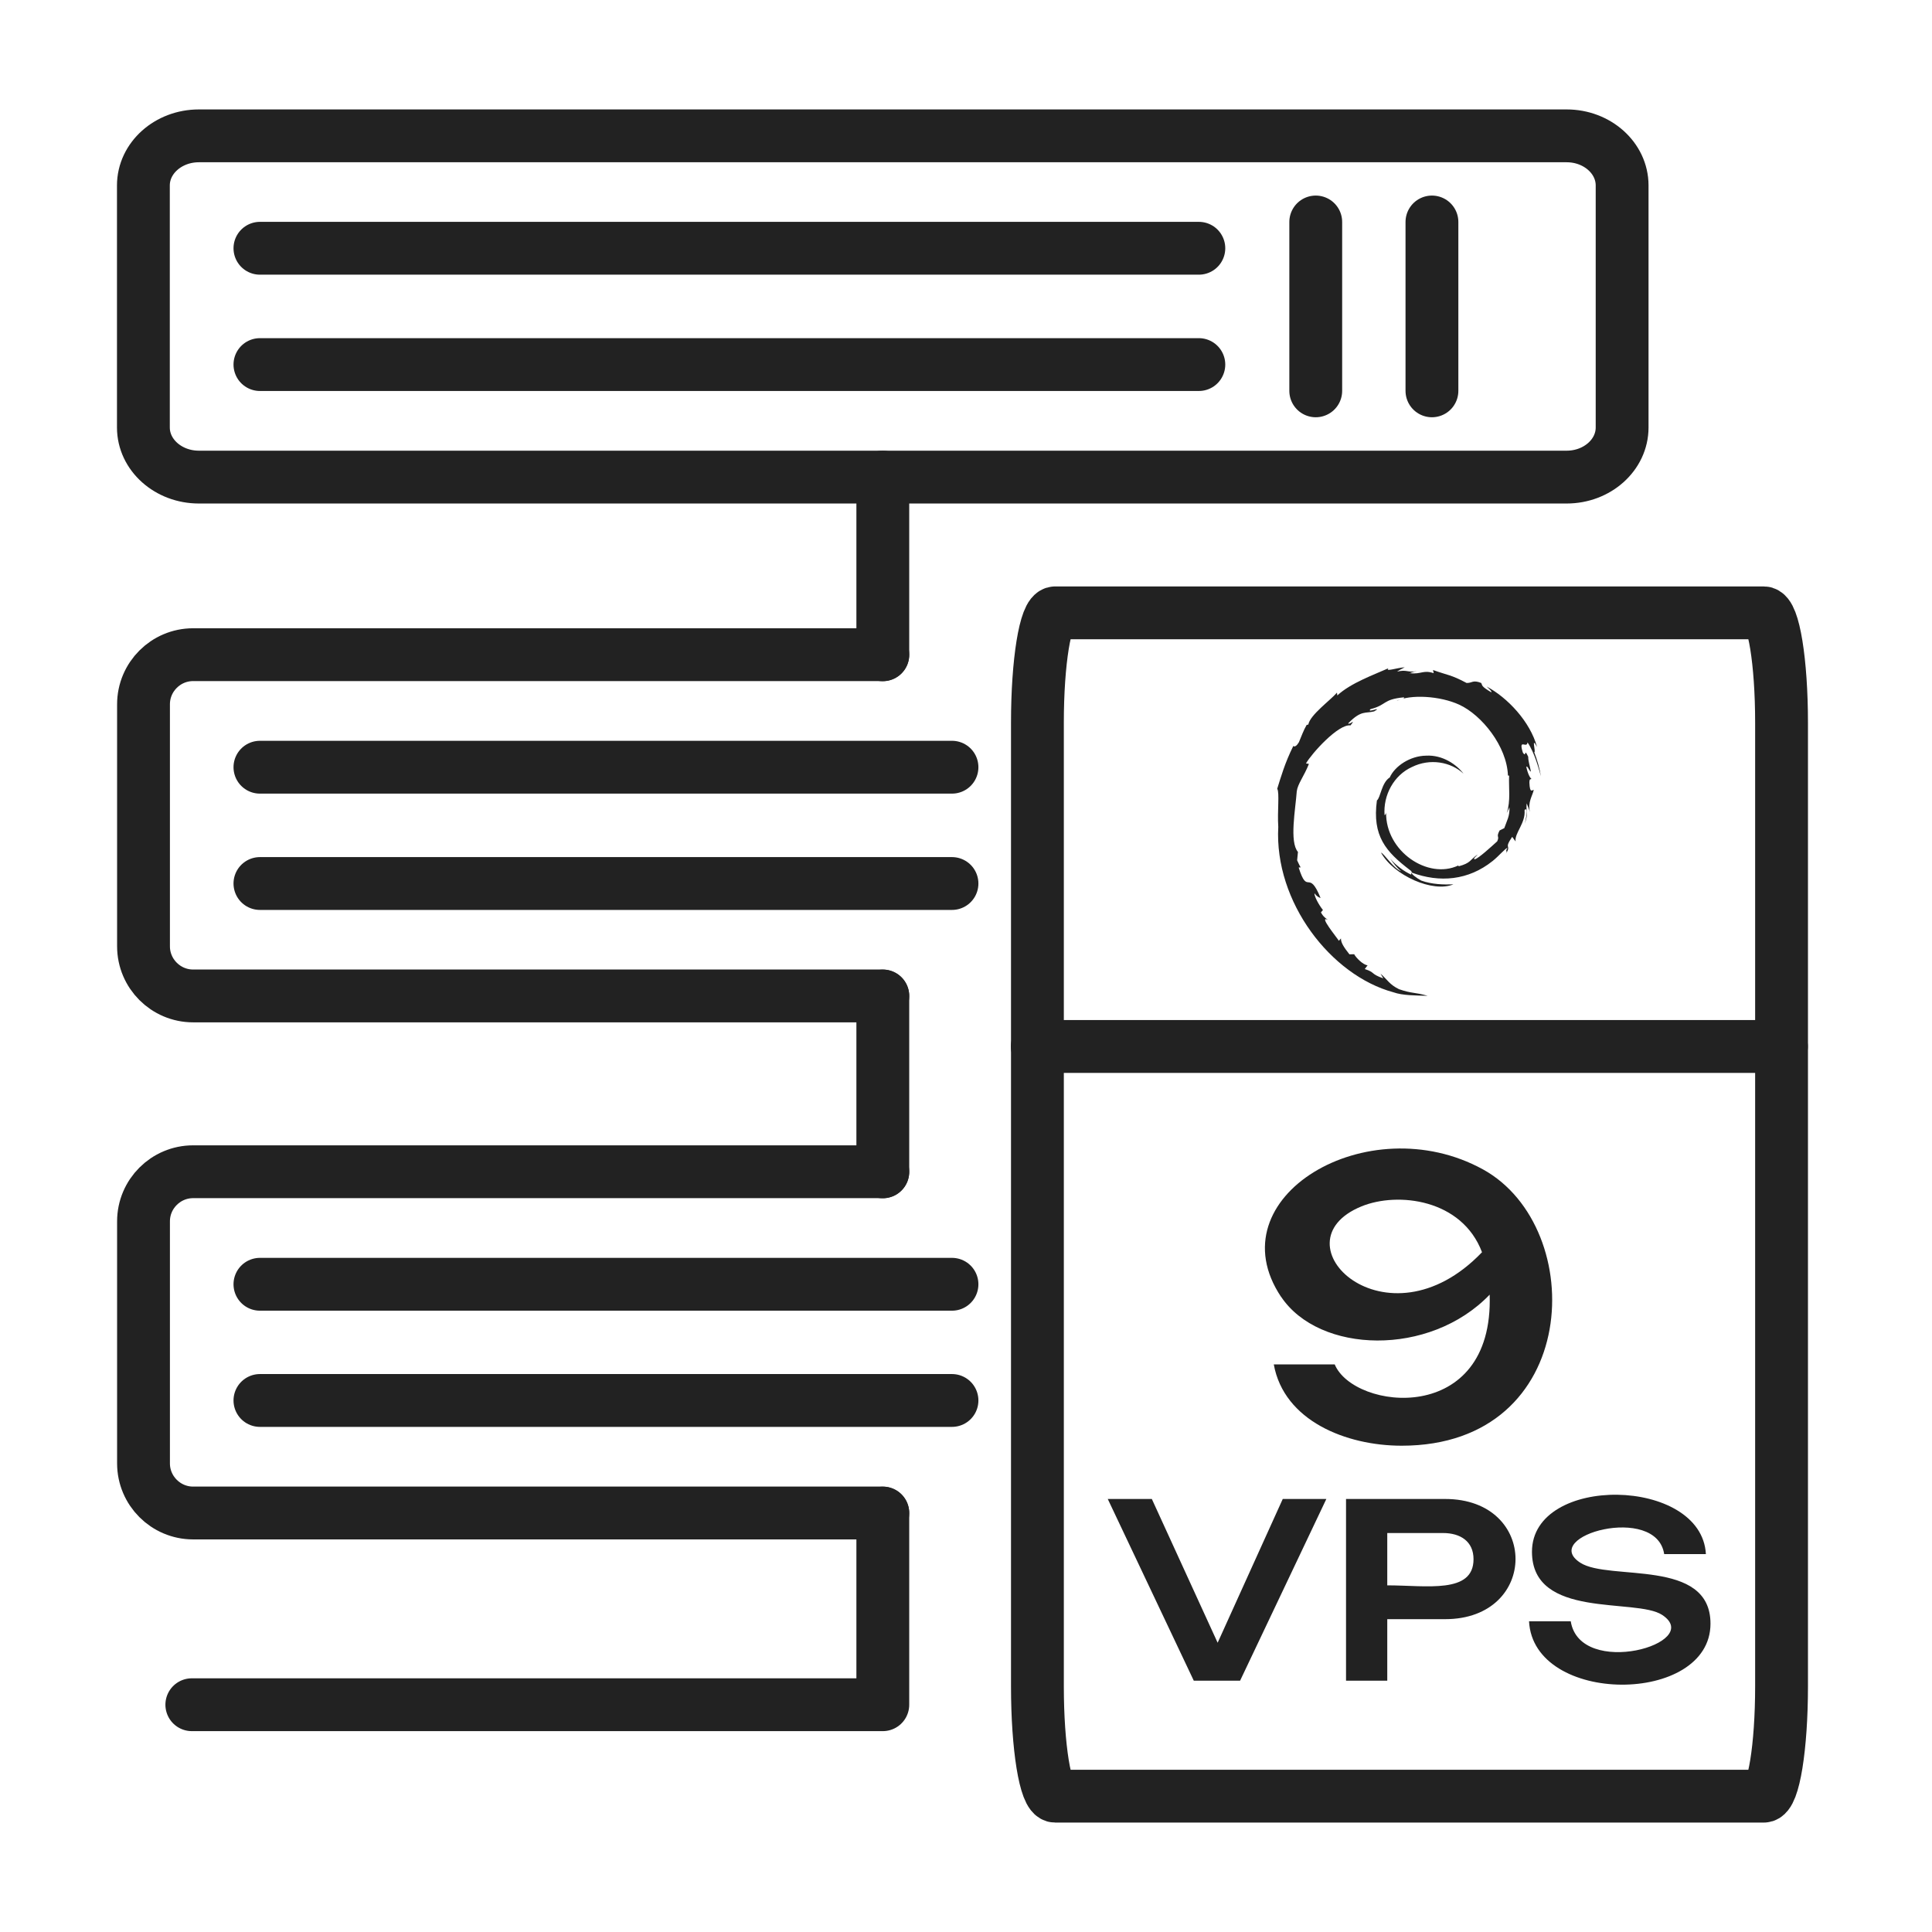 <?xml version="1.0" encoding="UTF-8"?> <svg xmlns="http://www.w3.org/2000/svg" width="256" height="256" viewBox="0 0 256 256" fill="none"><path d="M207.585 18H26.354C22.293 18 19 20.943 19 24.573V56.644C19 60.275 22.293 63.218 26.354 63.218H207.585C211.646 63.218 214.939 60.275 214.939 56.644V24.573C214.939 20.943 211.646 18 207.585 18Z" stroke="#222222" stroke-width="7" stroke-miterlimit="22.926" stroke-linecap="round" stroke-linejoin="round"></path><path d="M116.977 200.48C86.515 200.48 56.052 200.48 25.589 200.48C21.967 200.48 19.016 197.529 19.016 193.906C19.016 183.211 19.016 172.531 19.016 161.835C19.016 158.213 21.967 155.262 25.589 155.262C56.052 155.262 86.515 155.262 116.977 155.262M116.977 131.966C86.515 131.966 56.052 131.966 25.589 131.966C21.967 131.966 19.016 129.015 19.016 125.392C19.016 114.697 19.016 104.017 19.016 93.321C19.016 89.699 21.967 86.748 25.589 86.748C56.052 86.748 86.515 86.748 116.977 86.748" stroke="#222222" stroke-width="7" stroke-miterlimit="22.926" stroke-linecap="round" stroke-linejoin="round"></path><path d="M116.977 63.218V86.764M116.977 131.982V155.278M116.977 200.496V225.884H25.417" stroke="#222222" stroke-width="7" stroke-miterlimit="22.926" stroke-linecap="round" stroke-linejoin="round"></path><path d="M34.442 32.896H158.854" stroke="#222222" stroke-width="7" stroke-miterlimit="22.926" stroke-linecap="round" stroke-linejoin="round"></path><path d="M34.442 48.307H158.854" stroke="#222222" stroke-width="7" stroke-miterlimit="22.926" stroke-linecap="round" stroke-linejoin="round"></path><path d="M189.739 29.414V51.788" stroke="#222222" stroke-width="7" stroke-miterlimit="22.926" stroke-linecap="round" stroke-linejoin="round"></path><path d="M174.343 29.414V51.788" stroke="#222222" stroke-width="7" stroke-miterlimit="22.926" stroke-linecap="round" stroke-linejoin="round"></path><path d="M34.442 101.659H126.143" stroke="#222222" stroke-width="7" stroke-miterlimit="22.926" stroke-linecap="round" stroke-linejoin="round"></path><path d="M34.442 117.07H126.143" stroke="#222222" stroke-width="7" stroke-miterlimit="22.926" stroke-linecap="round" stroke-linejoin="round"></path><path d="M34.442 170.173H126.143" stroke="#222222" stroke-width="7" stroke-miterlimit="22.926" stroke-linecap="round" stroke-linejoin="round"></path><path d="M34.442 185.569H126.143" stroke="#222222" stroke-width="7" stroke-miterlimit="22.926" stroke-linecap="round" stroke-linejoin="round"></path><path d="M233.707 81.205H139.821C138.518 81.205 137.463 87.713 137.463 95.742V223.463C137.463 231.492 138.518 238 139.821 238H233.707C235.009 238 236.065 231.492 236.065 223.463V95.742C236.065 87.713 235.009 81.205 233.707 81.205Z" stroke="#222222" stroke-width="7" stroke-miterlimit="22.926" stroke-linecap="round" stroke-linejoin="round"></path><path fill-rule="evenodd" clip-rule="evenodd" d="M186.834 89.2C188.349 89.371 188.583 88.731 189.973 89.2L189.879 88.778C191.815 89.481 192.221 89.371 194.329 90.496C195.063 90.527 195.141 90.043 196.265 90.496C196.453 90.839 196.218 90.917 197.592 91.729C197.749 91.666 197.327 91.276 196.983 90.964C199.747 92.432 202.745 95.601 203.666 98.974C202.823 97.397 203.573 99.786 203.291 99.661C203.682 100.676 203.994 101.753 204.181 102.862C203.916 101.956 203.37 99.77 202.401 98.365C202.339 99.27 201.152 97.725 201.793 99.739C202.292 100.457 201.902 99.005 202.495 100.27C202.495 100.879 202.714 101.456 202.854 102.237C202.651 102.222 202.401 101.394 202.245 101.613C202.448 102.596 202.776 103.112 202.917 103.19C202.854 103.361 202.667 103.033 202.651 103.705C202.714 105.251 203.057 104.61 203.229 104.673C203.073 105.422 202.401 106.312 202.729 107.608C202.62 107.234 202.433 106.828 202.292 106.453C202.167 107.577 202.558 107.78 202.027 109.138C202.386 107.921 202.355 106.843 202.011 107.359C202.167 109.076 200.653 110.403 200.824 111.496L200.372 110.887C199.185 112.62 200.34 111.84 199.529 113.151C199.825 112.636 199.372 112.948 199.747 112.355C199.482 112.371 198.592 113.448 197.78 114.088C194.563 116.664 190.754 116.992 187.053 115.618C186.913 115.743 187.724 116.368 188.318 116.68C189.739 117.195 191.316 117.226 192.58 117.18C189.879 118.319 184.68 116.024 182.993 112.98C183.368 113.058 184.68 115.119 185.663 115.447C185.07 114.978 184.633 114.369 184.211 113.776C184.992 114.681 185.96 115.415 186.991 115.899C186.928 115.634 187.287 115.587 186.788 115.259C183.649 112.855 181.807 110.794 182.447 106.063C182.931 105.703 183.056 103.705 184.149 103.018C184.805 101.535 186.819 100.16 188.958 100.129C191.144 100.004 193.002 101.3 193.923 102.518C192.237 100.941 189.473 100.457 187.1 101.628C184.68 102.721 183.259 105.376 183.462 108.03C183.54 107.889 183.634 107.983 183.665 107.655C183.587 112.808 189.208 116.586 193.236 114.681L193.283 114.791C194.922 114.338 194.719 113.979 195.781 113.229C195.703 113.401 195.063 113.854 195.438 113.854C195.953 113.713 197.592 112.199 198.389 111.481C198.748 110.684 198.186 111.043 198.701 110.044L199.326 109.732C199.669 108.733 200.059 108.155 200.013 106.984L199.653 107.733C200.2 106.109 199.888 104.329 199.966 102.784L199.81 102.752C199.669 98.88 196.343 94.758 193.377 93.384C190.816 92.197 186.866 91.979 185.054 92.884C185.32 92.666 186.304 92.572 186.007 92.4C183.165 92.681 183.805 93.4 181.604 93.962C180.995 94.555 183.352 93.509 182.088 94.258C180.917 94.571 180.386 94.055 178.637 95.851C178.793 96.117 179.746 95.102 178.949 96.117C177.326 95.913 173.797 99.848 173.047 101.16L173.438 101.222C172.798 102.846 171.954 103.861 171.829 104.845C171.658 107.234 170.83 111.559 171.986 112.886L171.876 113.994C172.032 114.307 172.157 114.635 172.345 114.931L172.079 114.947C173.282 118.772 173.375 115.009 174.983 118.991C174.749 118.897 174.515 118.819 174.172 118.366C174.14 118.71 174.656 119.772 175.296 120.583L175.03 120.896C175.374 121.536 175.702 121.676 175.952 121.895C174.64 121.192 177.185 124.268 177.404 124.659L177.685 124.346C177.653 124.862 178.059 125.517 178.809 126.454L179.433 126.439C179.699 126.938 180.636 127.86 181.213 127.906L180.839 128.406C182.275 128.859 181.526 129.015 183.29 129.64L182.931 129.015C183.821 129.796 184.118 130.467 185.382 131.076C187.147 131.685 187.365 131.435 189.176 131.95C187.646 131.904 185.851 131.919 184.633 131.482C176.373 129.249 168.832 119.553 169.378 109.56C169.238 107.53 169.565 105.016 169.238 104.517C169.722 102.971 170.252 101.097 171.361 98.865C171.299 98.708 171.548 99.302 172.111 98.349C172.438 97.584 172.719 96.772 173.141 96.054L173.36 96.007C173.578 94.727 176.326 92.76 177.154 91.776L177.201 92.15C178.996 90.48 182.181 89.356 183.977 88.544C183.493 89.059 185.023 88.497 186.132 88.419C185.788 88.606 185.445 88.762 185.117 88.996C186.428 88.684 186.382 89.121 187.724 88.95C187.24 89.012 186.678 89.215 186.756 89.278L186.834 89.2Z" fill="#222222"></path><path d="M137.447 138.664H236.049" stroke="#222222" stroke-width="7" stroke-miterlimit="22.926" stroke-linecap="round" stroke-linejoin="round"></path><path fill-rule="evenodd" clip-rule="evenodd" d="M191.206 203.134H183.82V210.067C189.02 210.067 195.25 211.238 195.25 206.601C195.25 204.243 193.517 203.134 191.206 203.134ZM180.401 159.852C168.737 164.63 183.695 179.167 196.374 165.926C193.72 158.884 185.21 157.885 180.401 159.852ZM161.352 217.655L169.971 198.622H175.748L164.319 222.698H158.182L146.784 198.622H152.624L161.336 217.655H161.352ZM169.752 171.844C160.915 158.635 181.275 146.581 196.499 154.95C210.536 162.679 209.599 191.564 185.725 191.564C178.356 191.564 170.127 188.254 168.784 180.791H176.857C179.402 186.896 197.951 189.019 197.389 171.547C189.426 179.838 174.796 179.37 169.752 171.828V171.844ZM191.487 198.622C203.947 198.622 203.9 214.548 191.487 214.548H183.82V222.698H178.356V198.622H191.487ZM202.62 214.829H208.131C209.365 222.464 225.947 217.749 220.248 213.986C216.766 211.691 202.994 214.61 202.994 205.617C202.994 195.327 225.478 195.655 226.04 205.929H220.513C219.498 199.2 203.931 203.525 209.396 207.069C213.206 209.536 226.649 206.398 226.649 215.141C226.649 225.962 203.166 225.993 202.604 214.813L202.62 214.829Z" fill="#222222"></path></svg> 